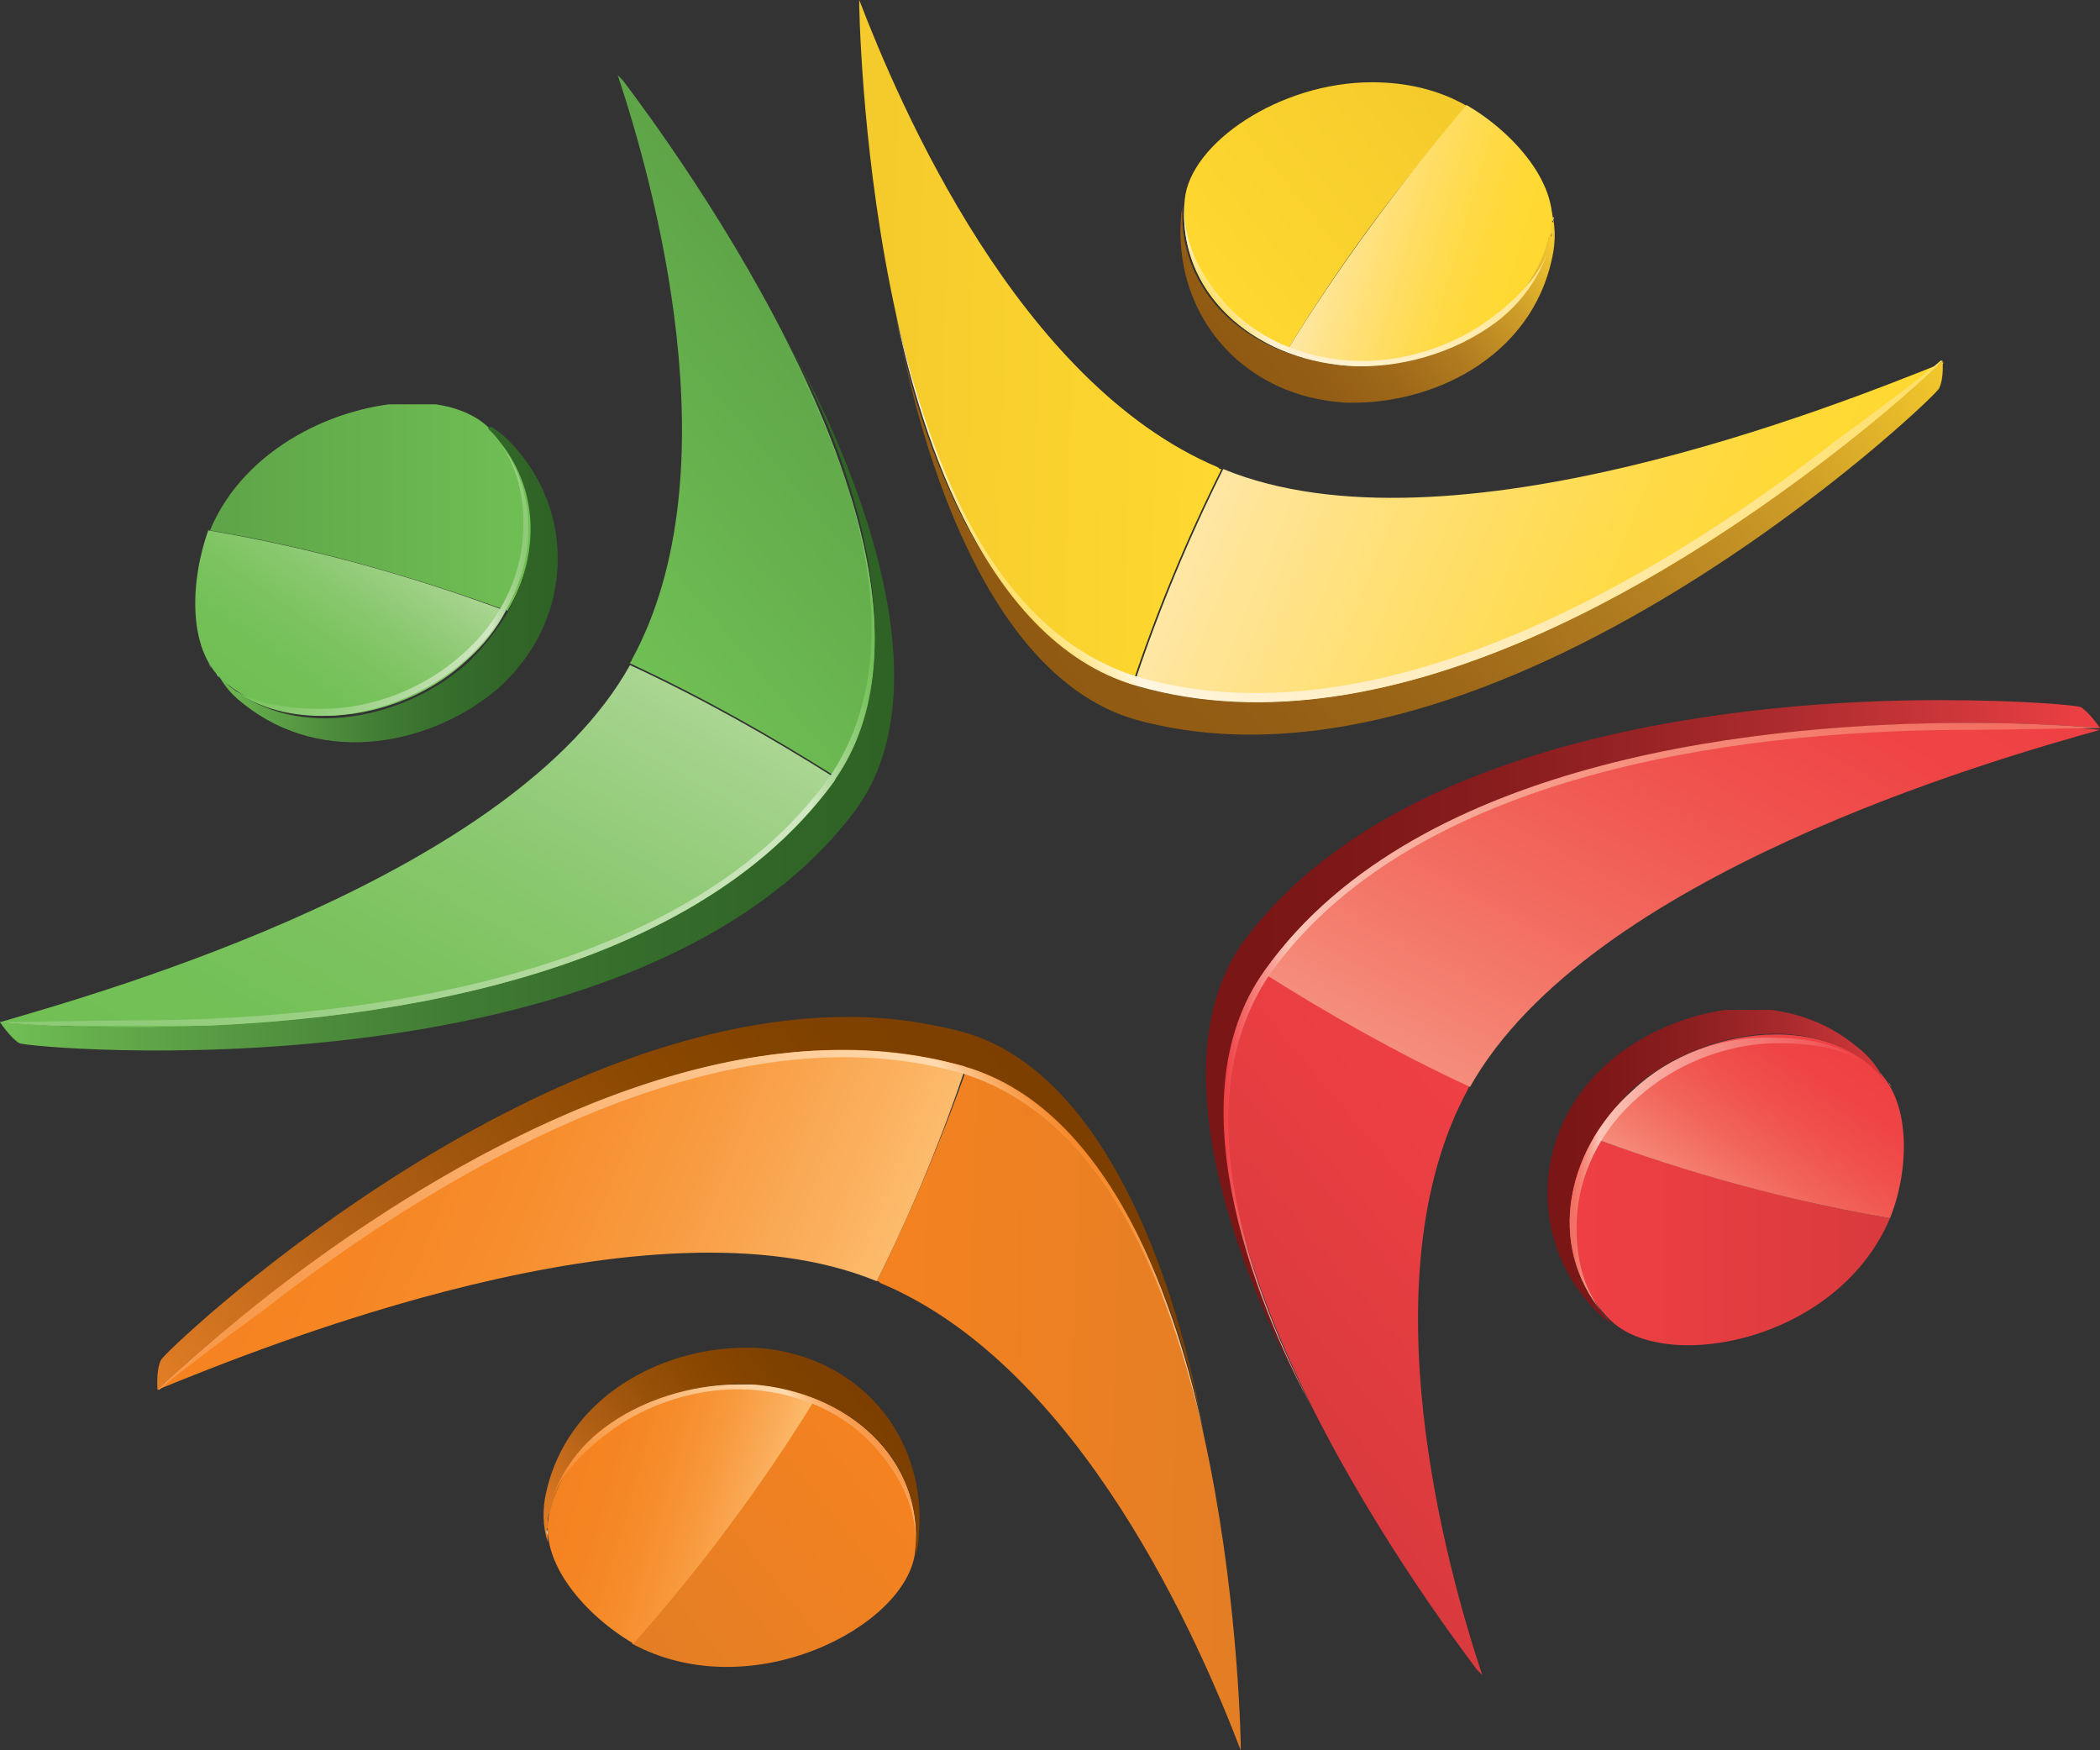 <?xml version="1.0" encoding="utf-8"?>
<!-- Generator: Adobe Illustrator 21.1.0, SVG Export Plug-In . SVG Version: 6.00 Build 0)  -->
<svg version="1.1" id="Layer_1" xmlns="http://www.w3.org/2000/svg" xmlns:xlink="http://www.w3.org/1999/xlink" x="0px" y="0px"
	 width="120px" height="100px" viewBox="0 0 120 100" style="enable-background:new 0 0 120 100;" xml:space="preserve">
<rect x="0" y="0" width="120" height="100" fill="#333333" stroke="none"/>
<style type="text/css">
	.st0{clip-path:url(#SVGID_2_);fill:url(#SVGID_3_);}
	.st1{clip-path:url(#SVGID_5_);fill:url(#SVGID_6_);}
	.st2{clip-path:url(#SVGID_8_);fill:url(#SVGID_9_);}
	.st3{clip-path:url(#SVGID_11_);fill:url(#SVGID_12_);}
	.st4{clip-path:url(#SVGID_14_);fill:url(#SVGID_15_);}
	.st5{clip-path:url(#SVGID_17_);fill:url(#SVGID_18_);}
	.st6{clip-path:url(#SVGID_20_);fill:url(#SVGID_21_);}
	.st7{clip-path:url(#SVGID_23_);fill:url(#SVGID_24_);}
	.st8{clip-path:url(#SVGID_26_);fill:url(#SVGID_27_);}
	.st9{clip-path:url(#SVGID_29_);fill:url(#SVGID_30_);}
	.st10{clip-path:url(#SVGID_32_);fill:url(#SVGID_33_);}
	.st11{clip-path:url(#SVGID_35_);fill:url(#SVGID_36_);}
	.st12{clip-path:url(#SVGID_38_);fill:url(#SVGID_39_);}
	.st13{clip-path:url(#SVGID_41_);fill:url(#SVGID_42_);}
	.st14{clip-path:url(#SVGID_44_);fill:url(#SVGID_45_);}
	.st15{clip-path:url(#SVGID_47_);fill:url(#SVGID_48_);}
	.st16{clip-path:url(#SVGID_50_);fill:url(#SVGID_51_);}
	.st17{clip-path:url(#SVGID_53_);fill:url(#SVGID_54_);}
	.st18{clip-path:url(#SVGID_56_);fill:url(#SVGID_57_);}
	.st19{clip-path:url(#SVGID_59_);fill:url(#SVGID_60_);}
	.st20{clip-path:url(#SVGID_62_);fill:url(#SVGID_63_);}
	.st21{clip-path:url(#SVGID_65_);fill:url(#SVGID_66_);}
	.st22{clip-path:url(#SVGID_68_);fill:url(#SVGID_69_);}
	.st23{clip-path:url(#SVGID_71_);fill:url(#SVGID_72_);}
	.st24{clip-path:url(#SVGID_74_);fill:url(#SVGID_75_);}
	.st25{clip-path:url(#SVGID_77_);fill:url(#SVGID_78_);}
	.st26{clip-path:url(#SVGID_80_);fill:url(#SVGID_81_);}
	.st27{clip-path:url(#SVGID_83_);fill:url(#SVGID_84_);}
	.st28{clip-path:url(#SVGID_86_);fill:url(#SVGID_87_);}
	.st29{clip-path:url(#SVGID_89_);fill:url(#SVGID_90_);}
	.st30{clip-path:url(#SVGID_92_);fill:url(#SVGID_93_);}
	.st31{clip-path:url(#SVGID_95_);fill:url(#SVGID_96_);}
	.st32{clip-path:url(#SVGID_98_);fill:url(#SVGID_99_);}
	.st33{clip-path:url(#SVGID_101_);fill:url(#SVGID_102_);}
	.st34{clip-path:url(#SVGID_104_);fill:url(#SVGID_105_);}
	.st35{clip-path:url(#SVGID_107_);fill:url(#SVGID_108_);}
	.st36{clip-path:url(#SVGID_110_);fill:url(#SVGID_111_);}
	.st37{clip-path:url(#SVGID_113_);fill:url(#SVGID_114_);}
	.st38{clip-path:url(#SVGID_116_);fill:url(#SVGID_117_);}
	.st39{clip-path:url(#SVGID_119_);fill:url(#SVGID_120_);}
	.st40{clip-path:url(#SVGID_122_);fill:url(#SVGID_123_);}
	.st41{clip-path:url(#SVGID_125_);fill:url(#SVGID_126_);}
	.st42{clip-path:url(#SVGID_128_);fill:url(#SVGID_129_);}
	.st43{clip-path:url(#SVGID_131_);fill:url(#SVGID_132_);}
	.st44{clip-path:url(#SVGID_134_);fill:url(#SVGID_135_);}
	.st45{clip-path:url(#SVGID_137_);fill:url(#SVGID_138_);}
	.st46{clip-path:url(#SVGID_140_);fill:url(#SVGID_141_);}
	.st47{clip-path:url(#SVGID_143_);fill:url(#SVGID_144_);}
	.st48{clip-path:url(#SVGID_146_);fill:url(#SVGID_147_);}
	.st49{clip-path:url(#SVGID_149_);fill:url(#SVGID_150_);}
	.st50{clip-path:url(#SVGID_152_);fill:url(#SVGID_153_);}
	.st51{clip-path:url(#SVGID_155_);fill:url(#SVGID_156_);}
	.st52{clip-path:url(#SVGID_158_);fill:url(#SVGID_159_);}
	.st53{clip-path:url(#SVGID_161_);fill:url(#SVGID_162_);}
	.st54{clip-path:url(#SVGID_164_);fill:url(#SVGID_165_);}
	.st55{clip-path:url(#SVGID_167_);fill:url(#SVGID_168_);}
	.st56{clip-path:url(#SVGID_170_);fill:url(#SVGID_171_);}
	.st57{clip-path:url(#SVGID_173_);fill:url(#SVGID_174_);}
	.st58{clip-path:url(#SVGID_176_);fill:url(#SVGID_177_);}
	.st59{clip-path:url(#SVGID_179_);fill:url(#SVGID_180_);}
	.st60{clip-path:url(#SVGID_182_);fill:url(#SVGID_183_);}
	.st61{clip-path:url(#SVGID_185_);fill:url(#SVGID_186_);}
	.st62{clip-path:url(#SVGID_188_);fill:url(#SVGID_189_);}
</style>
<g>
	<defs>
		<path id="SVGID_1_" d="M36.1,37.7c0,0.1-0.1,0.1-0.1,0.2c4.1,1.9,8,4.1,11.8,6.5C56.2,32.1,38,7.8,35.6,4.6l-0.3-0.3
			C37.3,10.3,42,26.9,36.1,37.7"/>
	</defs>
	<clipPath id="SVGID_2_">
		<use xlink:href="#SVGID_1_"  style="overflow:visible;"/>
	</clipPath>
	
		<linearGradient id="SVGID_3_" gradientUnits="userSpaceOnUse" x1="0" y1="99.872" x2="1" y2="99.872" gradientTransform="matrix(16.156 -13.556 -13.556 -16.156 1387.259 1648.234)">
		<stop  offset="0" style="stop-color:#70BF54"/>
		<stop  offset="1" style="stop-color:#5EA448"/>
	</linearGradient>
	<polygon class="st0" points="15.5,20.8 47.6,-6.1 76,27.8 44,54.7 	"/>
</g>
<g>
	<defs>
		<path id="SVGID_4_" d="M35.6,4.6c-0.2-0.2-0.3-0.3-0.3-0.3L35.6,4.6z"/>
	</defs>
	<clipPath id="SVGID_5_">
		<use xlink:href="#SVGID_4_"  style="overflow:visible;"/>
	</clipPath>
	
		<linearGradient id="SVGID_6_" gradientUnits="userSpaceOnUse" x1="8.927201e-04" y1="99.998" x2="1.001" y2="99.998" gradientTransform="matrix(0.274 0 0 -0.274 35.303 31.748)">
		<stop  offset="0" style="stop-color:#FFFFFF"/>
		<stop  offset="1" style="stop-color:#000000"/>
	</linearGradient>
	<rect x="35.3" y="4.2" class="st1" width="0.3" height="0.3"/>
</g>
<g>
	<defs>
		<path id="SVGID_7_" d="M12,30.3c5.9,1,11.5,2.6,17,4.6c2-3.4,1.9-7.4-1-10.4c-1-1-2.6-1.5-4.5-1.5C19.4,23.1,14,25.5,12,30.3"/>
	</defs>
	<clipPath id="SVGID_8_">
		<use xlink:href="#SVGID_7_"  style="overflow:visible;"/>
	</clipPath>
	
		<linearGradient id="SVGID_9_" gradientUnits="userSpaceOnUse" x1="0" y1="100" x2="1" y2="100" gradientTransform="matrix(-18.343 0 0 18.343 30.314 -1805.23)">
		<stop  offset="0" style="stop-color:#70BF54"/>
		<stop  offset="1" style="stop-color:#5EA448"/>
	</linearGradient>
	<rect x="12" y="23.1" class="st2" width="18.9" height="11.9"/>
</g>
<g>
	<defs>
		<path id="SVGID_10_" d="M12.4,38.5C12.4,38.5,12.4,38.5,12.4,38.5C12.4,38.5,12.4,38.5,12.4,38.5"/>
	</defs>
	<clipPath id="SVGID_11_">
		<use xlink:href="#SVGID_10_"  style="overflow:visible;"/>
	</clipPath>
	
		<linearGradient id="SVGID_12_" gradientUnits="userSpaceOnUse" x1="0" y1="99.996" x2="1" y2="99.996" gradientTransform="matrix(2.107510e-02 0 0 -2.107510e-02 12.373 40.628)">
		<stop  offset="0" style="stop-color:#FFFFFF"/>
		<stop  offset="1" style="stop-color:#000000"/>
	</linearGradient>
	<rect x="12.4" y="38.5" class="st3" width="0" height="0"/>
</g>
<g>
	<defs>
		<polyline id="SVGID_13_" points="12.1,38.2 12.1,38.2 12.1,38.2 		"/>
	</defs>
	<clipPath id="SVGID_14_">
		<use xlink:href="#SVGID_13_"  style="overflow:visible;"/>
	</clipPath>
	
		<linearGradient id="SVGID_15_" gradientUnits="userSpaceOnUse" x1="12.137" y1="38.211" x2="12.138" y2="38.211" gradientTransform="matrix(1.298100e-03 0 0 -1.298100e-03 12.137 38.341)">
		<stop  offset="0" style="stop-color:#FFFFFF"/>
		<stop  offset="1" style="stop-color:#000000"/>
	</linearGradient>
	<rect x="12.1" y="38.2" class="st4" width="0" height="0"/>
</g>
<g>
	<defs>
		<path id="SVGID_16_" d="M12.7,38.8C12.7,38.8,12.6,38.8,12.7,38.8C12.6,38.8,12.7,38.8,12.7,38.8"/>
	</defs>
	<clipPath id="SVGID_17_">
		<use xlink:href="#SVGID_16_"  style="overflow:visible;"/>
	</clipPath>
	
		<linearGradient id="SVGID_18_" gradientUnits="userSpaceOnUse" x1="0" y1="99.992" x2="1" y2="99.992" gradientTransform="matrix(4.436450e-02 0 0 -4.436450e-02 12.63 43.243)">
		<stop  offset="0" style="stop-color:#FFFFFF"/>
		<stop  offset="1" style="stop-color:#000000"/>
	</linearGradient>
	<rect x="12.6" y="38.8" class="st5" width="0" height="0"/>
</g>
<g>
	<defs>
		<path id="SVGID_19_" d="M0,58.4c0,0,35.2,3.6,47.7-13.7c0.1-0.1,0.1-0.1,0.1-0.2c-3.8-2.4-7.7-4.6-11.8-6.5
			C29.3,50,6.2,56.6,0,58.4"/>
	</defs>
	<clipPath id="SVGID_20_">
		<use xlink:href="#SVGID_19_"  style="overflow:visible;"/>
	</clipPath>
	
		<linearGradient id="SVGID_21_" gradientUnits="userSpaceOnUse" x1="0" y1="100.02" x2="1" y2="100.02" gradientTransform="matrix(17.264 -31.145 -31.145 -17.264 3129.843 1793.257)">
		<stop  offset="0" style="stop-color:#70BF54"/>
		<stop  offset="0.195" style="stop-color:#73C057"/>
		<stop  offset="0.416" style="stop-color:#7DC360"/>
		<stop  offset="0.65" style="stop-color:#8CC971"/>
		<stop  offset="0.892" style="stop-color:#A0D188"/>
		<stop  offset="1" style="stop-color:#ABD693"/>
	</linearGradient>
	<polygon class="st6" points="-10.2,56.3 11.2,17.6 58,43.6 36.6,82.2 	"/>
</g>
<g>
	<defs>
		<path id="SVGID_22_" d="M47.8,44.4c0,0.1-0.1,0.1-0.1,0.2C35.2,61.9,0,58.4,0,58.4s0.6,0.9,1.1,1.2S36.2,63,48.8,46.4
			c6.8-9-3.7-26.7-3.7-26.7S54,34.9,47.8,44.4"/>
	</defs>
	<clipPath id="SVGID_23_">
		<use xlink:href="#SVGID_22_"  style="overflow:visible;"/>
	</clipPath>
	
		<linearGradient id="SVGID_24_" gradientUnits="userSpaceOnUse" x1="0" y1="99.97" x2="1" y2="99.97" gradientTransform="matrix(51.097 0 0 -51.097 0 5149.505)">
		<stop  offset="0" style="stop-color:#70BF54"/>
		<stop  offset="0.153" style="stop-color:#60A649"/>
		<stop  offset="0.337" style="stop-color:#4F8E3D"/>
		<stop  offset="0.517" style="stop-color:#407B34"/>
		<stop  offset="0.691" style="stop-color:#366E2C"/>
		<stop  offset="0.855" style="stop-color:#316628"/>
		<stop  offset="1" style="stop-color:#2F6326"/>
	</linearGradient>
	<rect y="19.7" class="st7" width="55.6" height="43.3"/>
</g>
<g>
	<defs>
		<path id="SVGID_25_" d="M13,39.1c4,3.1,10.2,1.9,13.7-1.4c0.9-0.8,1.7-1.8,2.2-2.8c-5.4-2-11.1-3.6-17-4.6
			C10.9,33.1,10.6,37.3,13,39.1"/>
	</defs>
	<clipPath id="SVGID_26_">
		<use xlink:href="#SVGID_25_"  style="overflow:visible;"/>
	</clipPath>
	
		<linearGradient id="SVGID_27_" gradientUnits="userSpaceOnUse" x1="0" y1="99.879" x2="1" y2="99.879" gradientTransform="matrix(7.202 -10.286 -10.286 -7.202 1043.58 760.745)">
		<stop  offset="0" style="stop-color:#70BF54"/>
		<stop  offset="0.211" style="stop-color:#73C057"/>
		<stop  offset="0.423" style="stop-color:#7BC35F"/>
		<stop  offset="0.636" style="stop-color:#89C86E"/>
		<stop  offset="0.849" style="stop-color:#9BCF82"/>
		<stop  offset="1" style="stop-color:#ABD693"/>
	</linearGradient>
	<polygon class="st8" points="5,38.3 16.7,21.7 34.5,34.3 22.9,50.8 	"/>
</g>
<g>
	<defs>
		<path id="SVGID_28_" d="M28,24.6c2.9,3,2.9,7,1,10.4c-0.6,1-1.3,1.9-2.2,2.8c-3.6,3.3-9.8,4.6-13.7,1.4c-0.1-0.1-0.2-0.2-0.3-0.3
			c0,0,0,0,0,0c-0.1-0.1-0.2-0.2-0.2-0.3c0,0,0,0,0,0c-0.1-0.1-0.2-0.2-0.2-0.3c0,0,0,0,0,0c-0.1-0.1-0.2-0.2-0.2-0.3
			c0.4,0.9,0.9,1.6,1.7,2.2c4.6,3.7,10.9,2.3,14.6-0.9c1.1-1,2-2.2,2.6-3.6c1.4-3.3,1-7.5-2.1-10.6c-0.3-0.3-0.6-0.5-0.9-0.7
			C27.8,24.4,27.9,24.5,28,24.6"/>
	</defs>
	<clipPath id="SVGID_29_">
		<use xlink:href="#SVGID_28_"  style="overflow:visible;"/>
	</clipPath>
	
		<linearGradient id="SVGID_30_" gradientUnits="userSpaceOnUse" x1="-1.215563e-05" y1="99.962" x2="1" y2="99.962" gradientTransform="matrix(19.614 0 0 -19.614 11.915 1994.712)">
		<stop  offset="0" style="stop-color:#70BF54"/>
		<stop  offset="0.153" style="stop-color:#60A649"/>
		<stop  offset="0.337" style="stop-color:#4F8E3D"/>
		<stop  offset="0.517" style="stop-color:#407B34"/>
		<stop  offset="0.691" style="stop-color:#366E2C"/>
		<stop  offset="0.855" style="stop-color:#316628"/>
		<stop  offset="1" style="stop-color:#2F6326"/>
	</linearGradient>
	<rect x="11.9" y="24.3" class="st9" width="20.3" height="19.5"/>
</g>
<g>
	<defs>
		<path id="SVGID_31_" d="M12.4,38.5c-0.1-0.1-0.2-0.2-0.2-0.3C12.2,38.3,12.3,38.4,12.4,38.5"/>
	</defs>
	<clipPath id="SVGID_32_">
		<use xlink:href="#SVGID_31_"  style="overflow:visible;"/>
	</clipPath>
	
		<linearGradient id="SVGID_33_" gradientUnits="userSpaceOnUse" x1="0" y1="100.001" x2="1" y2="100.001" gradientTransform="matrix(0.234 0 0 -0.234 12.138 61.795)">
		<stop  offset="0" style="stop-color:#FFFFFF"/>
		<stop  offset="1" style="stop-color:#000000"/>
	</linearGradient>
	<rect x="12.1" y="38.2" class="st10" width="0.2" height="0.3"/>
</g>
<g>
	<defs>
		<path id="SVGID_34_" d="M13,39.1c-0.1-0.1-0.2-0.2-0.3-0.3C12.8,38.9,12.9,39,13,39.1"/>
	</defs>
	<clipPath id="SVGID_35_">
		<use xlink:href="#SVGID_34_"  style="overflow:visible;"/>
	</clipPath>
	
		<linearGradient id="SVGID_36_" gradientUnits="userSpaceOnUse" x1="9.806745e-04" y1="100" x2="1.001" y2="100" gradientTransform="matrix(0.301 0 0 -0.301 12.675 69.108)">
		<stop  offset="0" style="stop-color:#FFFFFF"/>
		<stop  offset="1" style="stop-color:#000000"/>
	</linearGradient>
	<rect x="12.7" y="38.8" class="st11" width="0.3" height="0.3"/>
</g>
<g>
	<defs>
		<path id="SVGID_37_" d="M12.6,38.8c-0.1-0.1-0.2-0.2-0.2-0.3C12.5,38.6,12.5,38.7,12.6,38.8"/>
	</defs>
	<clipPath id="SVGID_38_">
		<use xlink:href="#SVGID_37_"  style="overflow:visible;"/>
	</clipPath>
	
		<linearGradient id="SVGID_39_" gradientUnits="userSpaceOnUse" x1="9.312596e-04" y1="99.998" x2="1.001" y2="99.998" gradientTransform="matrix(0.237 0 0 -0.237 12.394 62.315)">
		<stop  offset="0" style="stop-color:#FFFFFF"/>
		<stop  offset="1" style="stop-color:#000000"/>
	</linearGradient>
	<rect x="12.4" y="38.5" class="st12" width="0.2" height="0.2"/>
</g>
<g>
	<defs>
		<path id="SVGID_40_" d="M11.9,37.9c0.1,0.1,0.1,0.2,0.2,0.3C12.1,38.1,12,38,11.9,37.9L11.9,37.9z"/>
	</defs>
	<clipPath id="SVGID_41_">
		<use xlink:href="#SVGID_40_"  style="overflow:visible;"/>
	</clipPath>
	
		<linearGradient id="SVGID_42_" gradientUnits="userSpaceOnUse" x1="0" y1="100.001" x2="1" y2="100.001" gradientTransform="matrix(0.222 0 0 -0.222 11.915 60.283)">
		<stop  offset="0" style="stop-color:#FFFFFF"/>
		<stop  offset="1" style="stop-color:#000000"/>
	</linearGradient>
	<rect x="11.9" y="37.9" class="st13" width="0.2" height="0.3"/>
</g>
<g>
	<defs>
		<path id="SVGID_43_" d="M29.9,30.4c-0.1,2.5-1.3,5.1-3.5,7c-2.1,1.9-5.1,3.1-8,3.1c-2,0-4.1-0.3-5.5-1.4c1.6,1.3,3.5,1.8,5.5,1.8
			c3,0,6.1-1.3,8.2-3.2c4-3.6,5-9.3,1.3-13.2C29.5,26.1,30,28.3,29.9,30.4"/>
	</defs>
	<clipPath id="SVGID_44_">
		<use xlink:href="#SVGID_43_"  style="overflow:visible;"/>
	</clipPath>
	
		<linearGradient id="SVGID_45_" gradientUnits="userSpaceOnUse" x1="0" y1="100" x2="1" y2="100" gradientTransform="matrix(-17.339 0 0 17.339 30.315 -1701.128)">
		<stop  offset="0" style="stop-color:#8DC975"/>
		<stop  offset="2.077440e-02" style="stop-color:#90CB79"/>
		<stop  offset="4.736643e-02" style="stop-color:#9ACF84"/>
		<stop  offset="7.712088e-02" style="stop-color:#ABD696"/>
		<stop  offset="0.109" style="stop-color:#C1E0B0"/>
		<stop  offset="0.129" style="stop-color:#D2E8C4"/>
		<stop  offset="1" style="stop-color:#70BF54"/>
	</linearGradient>
	<rect x="13" y="24.6" class="st14" width="18.8" height="16.4"/>
</g>
<g>
	<defs>
		<path id="SVGID_46_" d="M47.4,44.4C38.7,56.5,18.7,58.3,7.5,58.3c-2.2,0-6.1,0.1-7.5,0.1c0,0-0.1,0-0.1,0c0,0,3,0.3,7.5,0.3
			c11.1,0,31.3-1.8,40.2-14c5.6-7.7-0.1-20.2-2.6-24.9C49,27.3,52.2,37.3,47.4,44.4 M36.4,6.2C36.3,6.2,36.3,6.2,36.4,6.2L36.4,6.2z
			"/>
	</defs>
	<clipPath id="SVGID_47_">
		<use xlink:href="#SVGID_46_"  style="overflow:visible;"/>
	</clipPath>
	
		<linearGradient id="SVGID_48_" gradientUnits="userSpaceOnUse" x1="0" y1="100" x2="1" y2="100" gradientTransform="matrix(50.067 0 0 -50.067 0 5039.13)">
		<stop  offset="0" style="stop-color:#8DC975"/>
		<stop  offset="0.149" style="stop-color:#90CB79"/>
		<stop  offset="0.341" style="stop-color:#9ACF84"/>
		<stop  offset="0.554" style="stop-color:#ABD696"/>
		<stop  offset="0.783" style="stop-color:#C1E0B0"/>
		<stop  offset="0.926" style="stop-color:#D2E8C4"/>
		<stop  offset="1" style="stop-color:#70BF54"/>
	</linearGradient>
	<rect y="6.2" class="st15" width="53.3" height="52.4"/>
</g>
<g>
	<defs>
		<path id="SVGID_49_" d="M84.4,95.4l0.3,0.3c-2-6-6.7-22.7-0.8-33.5c0-0.1,0.1-0.1,0.1-0.2c-4.1-1.9-8-4.1-11.8-6.5
			C63.8,67.9,82,92.2,84.4,95.4"/>
	</defs>
	<clipPath id="SVGID_50_">
		<use xlink:href="#SVGID_49_"  style="overflow:visible;"/>
	</clipPath>
	
		<linearGradient id="SVGID_51_" gradientUnits="userSpaceOnUse" x1="0" y1="99.872" x2="1" y2="99.872" gradientTransform="matrix(-16.156 13.556 13.556 16.156 -1267.242 -1548.214)">
		<stop  offset="0" style="stop-color:#EF4044"/>
		<stop  offset="1" style="stop-color:#D93A3D"/>
	</linearGradient>
	<polygon class="st16" points="104.5,79.2 72.4,106.1 44,72.2 76,45.3 	"/>
</g>
<g>
	<defs>
		<path id="SVGID_52_" d="M84.7,95.8l-0.3-0.3C84.6,95.7,84.7,95.8,84.7,95.8"/>
	</defs>
	<clipPath id="SVGID_53_">
		<use xlink:href="#SVGID_52_"  style="overflow:visible;"/>
	</clipPath>
	
		<linearGradient id="SVGID_54_" gradientUnits="userSpaceOnUse" x1="0" y1="100.001" x2="1" y2="100.001" gradientTransform="matrix(-0.274 0 0 0.274 84.697 68.233)">
		<stop  offset="0" style="stop-color:#FFFFFF"/>
		<stop  offset="1" style="stop-color:#000000"/>
	</linearGradient>
	<rect x="84.4" y="95.4" class="st17" width="0.3" height="0.3"/>
</g>
<g>
	<defs>
		<path id="SVGID_55_" d="M92,75.4c3.1,3.1,13,1.3,16-5.8c-5.9-1-11.5-2.6-17-4.6C89.1,68.4,89.1,72.5,92,75.4"/>
	</defs>
	<clipPath id="SVGID_56_">
		<use xlink:href="#SVGID_55_"  style="overflow:visible;"/>
	</clipPath>
	
		<linearGradient id="SVGID_57_" gradientUnits="userSpaceOnUse" x1="0" y1="99.955" x2="1" y2="99.955" gradientTransform="matrix(18.342 0 0 -18.342 89.686 1905.211)">
		<stop  offset="0" style="stop-color:#EF4044"/>
		<stop  offset="1" style="stop-color:#D93A3D"/>
	</linearGradient>
	<rect x="89.1" y="65" class="st18" width="18.9" height="13.5"/>
</g>
<g>
	<defs>
		<path id="SVGID_58_" d="M107.6,61.5C107.6,61.5,107.6,61.5,107.6,61.5C107.6,61.5,107.6,61.5,107.6,61.5"/>
	</defs>
	<clipPath id="SVGID_59_">
		<use xlink:href="#SVGID_58_"  style="overflow:visible;"/>
	</clipPath>
	
		<linearGradient id="SVGID_60_" gradientUnits="userSpaceOnUse" x1="0" y1="99.996" x2="1" y2="99.996" gradientTransform="matrix(-2.126600e-02 0 0 2.126600e-02 107.627 59.353)">
		<stop  offset="0" style="stop-color:#FFFFFF"/>
		<stop  offset="1" style="stop-color:#000000"/>
	</linearGradient>
	<rect x="107.6" y="61.5" class="st19" width="0" height="0"/>
</g>
<g>
	<defs>
		<polyline id="SVGID_61_" points="107.9,61.8 107.9,61.8 107.9,61.8 		"/>
	</defs>
	<clipPath id="SVGID_62_">
		<use xlink:href="#SVGID_61_"  style="overflow:visible;"/>
	</clipPath>
	
		<linearGradient id="SVGID_63_" gradientUnits="userSpaceOnUse" x1="107.861" y1="61.789" x2="107.863" y2="61.789" gradientTransform="matrix(-1.489000e-03 0 0 1.489000e-03 107.863 61.64)">
		<stop  offset="0" style="stop-color:#FFFFFF"/>
		<stop  offset="1" style="stop-color:#000000"/>
	</linearGradient>
	<rect x="107.9" y="61.8" class="st20" width="0" height="0"/>
</g>
<g>
	<defs>
		<path id="SVGID_64_" d="M107.4,61.2C107.4,61.2,107.3,61.2,107.4,61.2C107.3,61.2,107.4,61.2,107.4,61.2"/>
	</defs>
	<clipPath id="SVGID_65_">
		<use xlink:href="#SVGID_64_"  style="overflow:visible;"/>
	</clipPath>
	
		<linearGradient id="SVGID_66_" gradientUnits="userSpaceOnUse" x1="0" y1="99.996" x2="1" y2="99.996" gradientTransform="matrix(-4.398270e-02 0 0 4.398270e-02 107.37 56.796)">
		<stop  offset="0" style="stop-color:#FFFFFF"/>
		<stop  offset="1" style="stop-color:#000000"/>
	</linearGradient>
	<rect x="107.3" y="61.2" class="st21" width="0" height="0"/>
</g>
<g>
	<defs>
		<path id="SVGID_67_" d="M72.3,55.4c-0.1,0.1-0.1,0.1-0.1,0.2c3.8,2.4,7.7,4.6,11.8,6.5c6.8-12.1,29.9-18.7,36-20.4
			c0,0-3-0.3-7.5-0.3C101.4,41.3,81.1,43.1,72.3,55.4"/>
	</defs>
	<clipPath id="SVGID_68_">
		<use xlink:href="#SVGID_67_"  style="overflow:visible;"/>
	</clipPath>
	
		<linearGradient id="SVGID_69_" gradientUnits="userSpaceOnUse" x1="0" y1="100.042" x2="1" y2="100.042" gradientTransform="matrix(-17.264 31.145 31.145 17.264 -3009.839 -1693.254)">
		<stop  offset="0" style="stop-color:#EF4044"/>
		<stop  offset="0.195" style="stop-color:#EF4546"/>
		<stop  offset="0.416" style="stop-color:#F0544F"/>
		<stop  offset="0.65" style="stop-color:#F2685D"/>
		<stop  offset="0.892" style="stop-color:#F48171"/>
		<stop  offset="1" style="stop-color:#F58E7D"/>
	</linearGradient>
	<polygon class="st22" points="128.8,46.2 108.8,82.4 63.4,57.2 83.4,21.1 	"/>
</g>
<g>
	<defs>
		<path id="SVGID_70_" d="M71.2,53.6c-6.8,9,3.7,26.7,3.7,26.7S66,65.1,72.2,55.6c0-0.1,0.1-0.1,0.1-0.2
			C84.8,38.1,120,41.6,120,41.6s-0.6-0.9-1.1-1.2c-0.2-0.1-3.4-0.4-8.1-0.4C99.7,40,80,42,71.2,53.6"/>
	</defs>
	<clipPath id="SVGID_71_">
		<use xlink:href="#SVGID_70_"  style="overflow:visible;"/>
	</clipPath>
	
		<linearGradient id="SVGID_72_" gradientUnits="userSpaceOnUse" x1="9.094947e-13" y1="99.981" x2="1" y2="99.981" gradientTransform="matrix(-51.097 0 0 51.097 120 -5049.502)">
		<stop  offset="0" style="stop-color:#EF4044"/>
		<stop  offset="0.153" style="stop-color:#CE373A"/>
		<stop  offset="0.337" style="stop-color:#AF2C2F"/>
		<stop  offset="0.517" style="stop-color:#972325"/>
		<stop  offset="0.691" style="stop-color:#871C1D"/>
		<stop  offset="0.855" style="stop-color:#7D1718"/>
		<stop  offset="1" style="stop-color:#7A1616"/>
	</linearGradient>
	<rect x="64.4" y="38.1" class="st23" width="55.6" height="42.2"/>
</g>
<g>
	<defs>
		<path id="SVGID_73_" d="M93.3,62.3C92.4,63.1,91.6,64,91,65c5.4,2,11.1,3.6,17,4.6c1.1-2.7,1.3-6.9-1-8.7
			c-1.6-1.3-3.6-1.8-5.5-1.8C98.5,59.1,95.4,60.3,93.3,62.3"/>
	</defs>
	<clipPath id="SVGID_74_">
		<use xlink:href="#SVGID_73_"  style="overflow:visible;"/>
	</clipPath>
	
		<linearGradient id="SVGID_75_" gradientUnits="userSpaceOnUse" x1="0" y1="99.91" x2="1" y2="99.91" gradientTransform="matrix(-7.202 10.286 10.286 7.202 -923.569 -660.737)">
		<stop  offset="0" style="stop-color:#EF4044"/>
		<stop  offset="0.211" style="stop-color:#EF4546"/>
		<stop  offset="0.423" style="stop-color:#F0524D"/>
		<stop  offset="0.636" style="stop-color:#F1645A"/>
		<stop  offset="0.849" style="stop-color:#F47B6C"/>
		<stop  offset="1" style="stop-color:#F58E7D"/>
	</linearGradient>
	<polygon class="st24" points="114.3,62.6 103.3,78.3 86.1,66.2 97.1,50.5 	"/>
</g>
<g>
	<defs>
		<path id="SVGID_76_" d="M91.8,60.8c-1.1,1-2,2.2-2.6,3.6c-1.4,3.3-1,7.5,2.1,10.6c0.3,0.3,0.6,0.5,0.9,0.7
			c-0.1-0.1-0.2-0.1-0.2-0.2c-2.9-3-2.9-7-1-10.4c0.6-1,1.3-1.9,2.2-2.8c3.6-3.3,9.8-4.6,13.7-1.4c0.1,0.1,0.2,0.2,0.3,0.3
			c0,0,0,0,0,0c0.1,0.1,0.2,0.2,0.2,0.2c0,0,0,0,0,0c0.1,0.1,0.2,0.2,0.2,0.3c0,0,0,0,0,0c0.1,0.1,0.2,0.2,0.2,0.3
			c-0.4-0.9-0.9-1.6-1.7-2.2c-1.9-1.6-4.2-2.2-6.4-2.2C97,57.7,93.9,58.9,91.8,60.8"/>
	</defs>
	<clipPath id="SVGID_77_">
		<use xlink:href="#SVGID_76_"  style="overflow:visible;"/>
	</clipPath>
	
		<linearGradient id="SVGID_78_" gradientUnits="userSpaceOnUse" x1="-1.944927e-05" y1="100" x2="1" y2="100" gradientTransform="matrix(-19.614 0 0 19.614 108.085 -1894.687)">
		<stop  offset="0" style="stop-color:#D93A3D"/>
		<stop  offset="6.307060e-02" style="stop-color:#CE373A"/>
		<stop  offset="0.266" style="stop-color:#AF2C2F"/>
		<stop  offset="0.466" style="stop-color:#972325"/>
		<stop  offset="0.658" style="stop-color:#871C1D"/>
		<stop  offset="0.84" style="stop-color:#7D1718"/>
		<stop  offset="1" style="stop-color:#7A1616"/>
	</linearGradient>
	<rect x="87.8" y="57.7" class="st25" width="20.3" height="18"/>
</g>
<g>
	<defs>
		<path id="SVGID_79_" d="M107.9,61.8c-0.1-0.1-0.2-0.2-0.2-0.3C107.7,61.6,107.8,61.7,107.9,61.8"/>
	</defs>
	<clipPath id="SVGID_80_">
		<use xlink:href="#SVGID_79_"  style="overflow:visible;"/>
	</clipPath>
	
		<linearGradient id="SVGID_81_" gradientUnits="userSpaceOnUse" x1="0" y1="100.001" x2="0.999" y2="100.001" gradientTransform="matrix(-0.234 0 0 0.234 107.862 38.225)">
		<stop  offset="0" style="stop-color:#FFFFFF"/>
		<stop  offset="1" style="stop-color:#000000"/>
	</linearGradient>
	<rect x="107.6" y="61.5" class="st26" width="0.2" height="0.3"/>
</g>
<g>
	<defs>
		<path id="SVGID_82_" d="M107.3,61.2c-0.1-0.1-0.2-0.2-0.3-0.3C107.1,61,107.2,61.1,107.3,61.2"/>
	</defs>
	<clipPath id="SVGID_83_">
		<use xlink:href="#SVGID_82_"  style="overflow:visible;"/>
	</clipPath>
	
		<linearGradient id="SVGID_84_" gradientUnits="userSpaceOnUse" x1="0" y1="100.001" x2="1" y2="100.001" gradientTransform="matrix(-0.302 0 0 0.302 107.326 30.874)">
		<stop  offset="0" style="stop-color:#FFFFFF"/>
		<stop  offset="1" style="stop-color:#000000"/>
	</linearGradient>
	<rect x="107" y="60.9" class="st27" width="0.3" height="0.3"/>
</g>
<g>
	<defs>
		<path id="SVGID_85_" d="M107.6,61.5c-0.1-0.1-0.2-0.2-0.2-0.2C107.5,61.3,107.5,61.4,107.6,61.5"/>
	</defs>
	<clipPath id="SVGID_86_">
		<use xlink:href="#SVGID_85_"  style="overflow:visible;"/>
	</clipPath>
	
		<linearGradient id="SVGID_87_" gradientUnits="userSpaceOnUse" x1="9.345369e-04" y1="99.999" x2="1.001" y2="99.999" gradientTransform="matrix(-0.237 0 0 0.237 107.606 37.667)">
		<stop  offset="0" style="stop-color:#FFFFFF"/>
		<stop  offset="1" style="stop-color:#000000"/>
	</linearGradient>
	<rect x="107.4" y="61.2" class="st28" width="0.2" height="0.2"/>
</g>
<g>
	<defs>
		<path id="SVGID_88_" d="M108.1,62.1L108.1,62.1C108.1,62.1,108.1,62.1,108.1,62.1C108.1,62.1,108.1,62.1,108.1,62.1 M108.1,62.1
			c-0.1-0.1-0.1-0.2-0.2-0.3C107.9,61.9,108,62,108.1,62.1"/>
	</defs>
	<clipPath id="SVGID_89_">
		<use xlink:href="#SVGID_88_"  style="overflow:visible;"/>
	</clipPath>
	
		<linearGradient id="SVGID_90_" gradientUnits="userSpaceOnUse" x1="0" y1="99.998" x2="1" y2="99.998" gradientTransform="matrix(-0.222 0 0 0.222 108.085 39.737)">
		<stop  offset="0" style="stop-color:#FFFFFF"/>
		<stop  offset="1" style="stop-color:#000000"/>
	</linearGradient>
	<rect x="107.9" y="61.8" class="st29" width="0.2" height="0.3"/>
</g>
<g>
	<defs>
		<path id="SVGID_91_" d="M93.3,62.3c-4,3.6-5,9.3-1.3,13.2c-1.5-1.5-2-3.7-1.9-5.8c0.1-2.5,1.3-5.1,3.5-7c2.1-1.9,5.1-3.1,8-3.1
			c2,0,4.1,0.3,5.5,1.5c-1.6-1.3-3.5-1.8-5.5-1.8C98.5,59.1,95.4,60.3,93.3,62.3"/>
	</defs>
	<clipPath id="SVGID_92_">
		<use xlink:href="#SVGID_91_"  style="overflow:visible;"/>
	</clipPath>
	
		<linearGradient id="SVGID_93_" gradientUnits="userSpaceOnUse" x1="0" y1="100" x2="1" y2="100" gradientTransform="matrix(17.339 0 0 -17.339 89.685 1801.121)">
		<stop  offset="0" style="stop-color:#F26D5F"/>
		<stop  offset="1.558852e-02" style="stop-color:#F37163"/>
		<stop  offset="3.554313e-02" style="stop-color:#F47D6D"/>
		<stop  offset="5.787446e-02" style="stop-color:#F6917F"/>
		<stop  offset="8.176161e-02" style="stop-color:#F8AC9C"/>
		<stop  offset="9.815951e-02" style="stop-color:#FBC4B6"/>
		<stop  offset="1" style="stop-color:#EF4044"/>
	</linearGradient>
	<rect x="88.3" y="59.1" class="st30" width="18.8" height="16.4"/>
</g>
<g>
	<defs>
		<path id="SVGID_94_" d="M83.7,93.8C83.7,93.8,83.7,93.8,83.7,93.8L83.7,93.8z M72.3,55.4c-5.6,7.7,0.1,20.2,2.6,24.9
			c-3.9-7.6-7.1-17.7-2.3-24.7c8.7-12.1,28.7-13.9,39.8-13.9c2.2,0,6.1-0.1,7.5-0.1c0,0,0,0,0.1,0c0,0-3-0.3-7.5-0.3
			C101.4,41.3,81.1,43.1,72.3,55.4"/>
	</defs>
	<clipPath id="SVGID_95_">
		<use xlink:href="#SVGID_94_"  style="overflow:visible;"/>
	</clipPath>
	
		<linearGradient id="SVGID_96_" gradientUnits="userSpaceOnUse" x1="0" y1="100" x2="1" y2="100" gradientTransform="matrix(-50.067 0 0 50.067 120 -4939.132)">
		<stop  offset="0" style="stop-color:#F26D5F"/>
		<stop  offset="0.147" style="stop-color:#F37163"/>
		<stop  offset="0.335" style="stop-color:#F47D6D"/>
		<stop  offset="0.546" style="stop-color:#F6917F"/>
		<stop  offset="0.772" style="stop-color:#F8AC9C"/>
		<stop  offset="0.926" style="stop-color:#FBC4B6"/>
		<stop  offset="1" style="stop-color:#EF4044"/>
	</linearGradient>
	<rect x="66.7" y="41.3" class="st31" width="53.3" height="52.4"/>
</g>
<g>
	<defs>
		<path id="SVGID_97_" d="M49.1,0.4c0.1,4,1.3,34.2,15.6,38.7c1.4-4.2,3.1-8.3,5.1-12.3c-0.1,0-0.1,0-0.2-0.1
			C58.2,21.9,51.4,6,49.1,0L49.1,0.4z"/>
	</defs>
	<clipPath id="SVGID_98_">
		<use xlink:href="#SVGID_97_"  style="overflow:visible;"/>
	</clipPath>
	
		<linearGradient id="SVGID_99_" gradientUnits="userSpaceOnUse" x1="0" y1="100.003" x2="1" y2="100.003" gradientTransform="matrix(-21.402 -0.533 0.533 -21.402 16.726 2160.128)">
		<stop  offset="0" style="stop-color:#FFD830"/>
		<stop  offset="1" style="stop-color:#F4CA2C"/>
	</linearGradient>
	<polygon class="st32" points="70.8,0 49.1,-0.5 48.1,39.1 69.9,39.6 	"/>
</g>
<g>
	<defs>
		<path id="SVGID_100_" d="M67.7,11.4c-0.4,4.1,2.2,7.3,5.8,8.7c3-4.9,6.4-9.6,10.4-14c-1.7-1-3.6-1.4-5.5-1.4
			C73.1,4.7,68,8.2,67.7,11.4"/>
	</defs>
	<clipPath id="SVGID_101_">
		<use xlink:href="#SVGID_100_"  style="overflow:visible;"/>
	</clipPath>
	
		<linearGradient id="SVGID_102_" gradientUnits="userSpaceOnUse" x1="0" y1="100.067" x2="1" y2="100.067" gradientTransform="matrix(14.258 -11.371 11.371 14.258 -1068.331 -1409.423)">
		<stop  offset="0" style="stop-color:#FFD830"/>
		<stop  offset="1" style="stop-color:#F4CA2C"/>
	</linearGradient>
	<polygon class="st33" points="73.8,28.2 91.4,14.1 77.5,-3.3 59.8,10.7 	"/>
</g>
<g>
	<defs>
		<path id="SVGID_103_" d="M88.7,12.8C88.7,12.7,88.7,12.7,88.7,12.8C88.7,12.7,88.7,12.7,88.7,12.8"/>
	</defs>
	<clipPath id="SVGID_104_">
		<use xlink:href="#SVGID_103_"  style="overflow:visible;"/>
	</clipPath>
	
		<linearGradient id="SVGID_105_" gradientUnits="userSpaceOnUse" x1="0" y1="100.008" x2="1" y2="100.008" gradientTransform="matrix(-1.658040e-02 1.322320e-02 -1.322320e-02 -1.658040e-02 90.079 14.39)">
		<stop  offset="0" style="stop-color:#FFFFFF"/>
		<stop  offset="1" style="stop-color:#000000"/>
	</linearGradient>
	<polygon class="st34" points="88.7,12.7 88.7,12.7 88.7,12.8 88.8,12.7 	"/>
</g>
<g>
	<defs>
		<path id="SVGID_106_" d="M88.7,12.3L88.7,12.3 M88.7,12.3C88.7,12.3,88.7,12.3,88.7,12.3C88.7,12.3,88.7,12.3,88.7,12.3"/>
	</defs>
	<clipPath id="SVGID_107_">
		<use xlink:href="#SVGID_106_"  style="overflow:visible;"/>
	</clipPath>
	
		<linearGradient id="SVGID_108_" gradientUnits="userSpaceOnUse" x1="88.743" y1="12.345" x2="88.746" y2="12.345" gradientTransform="matrix(-1.081600e-03 8.626000e-04 -8.626000e-04 -1.081600e-03 88.832 12.454)">
		<stop  offset="0" style="stop-color:#FFFFFF"/>
		<stop  offset="1" style="stop-color:#000000"/>
	</linearGradient>
	<circle class="st35" cx="88.7" cy="12.3" r="0"/>
</g>
<g>
	<defs>
		<path id="SVGID_109_" d="M88.7,13.2C88.7,13.1,88.7,13.1,88.7,13.2C88.7,13.1,88.7,13.1,88.7,13.2"/>
	</defs>
	<clipPath id="SVGID_110_">
		<use xlink:href="#SVGID_109_"  style="overflow:visible;"/>
	</clipPath>
	
		<linearGradient id="SVGID_111_" gradientUnits="userSpaceOnUse" x1="0" y1="99.991" x2="1" y2="99.991" gradientTransform="matrix(-3.369620e-02 2.687340e-02 -2.687340e-02 -3.369620e-02 91.423 16.483)">
		<stop  offset="0" style="stop-color:#FFFFFF"/>
		<stop  offset="1" style="stop-color:#000000"/>
	</linearGradient>
	<polygon class="st36" points="88.7,13.1 88.7,13.1 88.7,13.2 88.8,13.1 	"/>
</g>
<g>
	<defs>
		<path id="SVGID_112_" d="M69.9,26.8c-2,4-3.7,8.1-5.1,12.3c0.1,0,0.2,0.1,0.3,0.1c20.7,5.9,46-18.5,46-18.5
			C105.1,23.1,82.8,32.1,69.9,26.8"/>
	</defs>
	<clipPath id="SVGID_113_">
		<use xlink:href="#SVGID_112_"  style="overflow:visible;"/>
	</clipPath>
	
		<linearGradient id="SVGID_114_" gradientUnits="userSpaceOnUse" x1="0" y1="99.923" x2="1" y2="99.923" gradientTransform="matrix(-33.198 -13.701 13.701 -33.198 -1265.767 3356.436)">
		<stop  offset="0" style="stop-color:#FFD830"/>
		<stop  offset="0.162" style="stop-color:#FFD936"/>
		<stop  offset="0.346" style="stop-color:#FFDA47"/>
		<stop  offset="0.54" style="stop-color:#FFDD60"/>
		<stop  offset="0.742" style="stop-color:#FFE17D"/>
		<stop  offset="0.947" style="stop-color:#FFE59C"/>
		<stop  offset="1" style="stop-color:#FFE7A5"/>
	</linearGradient>
	<polygon class="st37" points="119.6,24.2 71.5,4.3 56.1,41.5 104.3,61.4 	"/>
</g>
<g>
	<defs>
		<path id="SVGID_115_" d="M65.2,41.2c20.4,5.3,45.3-18.4,45.6-19c0.3-0.6,0.2-1.6,0.2-1.6S85.7,45.1,65,39.2
			c-0.1,0-0.2-0.1-0.3-0.1c-10.7-3.6-13.5-20.9-13.5-21C51.3,18.2,54.2,38.4,65.2,41.2 M51.2,18.1L51.2,18.1L51.2,18.1"/>
	</defs>
	<clipPath id="SVGID_116_">
		<use xlink:href="#SVGID_115_"  style="overflow:visible;"/>
	</clipPath>
	
		<linearGradient id="SVGID_117_" gradientUnits="userSpaceOnUse" x1="0" y1="99.816" x2="1" y2="99.816" gradientTransform="matrix(-39.83 31.765 -31.765 -39.83 3275.737 3988.889)">
		<stop  offset="0" style="stop-color:#F4CA2C"/>
		<stop  offset="6.798625e-03" style="stop-color:#F3C82C"/>
		<stop  offset="0.222" style="stop-color:#CE9D27"/>
		<stop  offset="0.434" style="stop-color:#B27E20"/>
		<stop  offset="0.638" style="stop-color:#9F6919"/>
		<stop  offset="0.83" style="stop-color:#945E15"/>
		<stop  offset="1" style="stop-color:#905A13"/>
	</linearGradient>
	<polygon class="st38" points="87.8,-11.1 37.4,29.2 74.5,75.7 125,35.5 	"/>
</g>
<g>
	<defs>
		<path id="SVGID_118_" d="M73.5,20.1c1.1,0.4,2.3,0.7,3.5,0.8c4.8,0.4,10.5-2.5,11.6-7.4c0.7-2.9-2.2-6-4.8-7.5
			C80,10.5,76.5,15.2,73.5,20.1"/>
	</defs>
	<clipPath id="SVGID_119_">
		<use xlink:href="#SVGID_118_"  style="overflow:visible;"/>
	</clipPath>
	
		<linearGradient id="SVGID_120_" gradientUnits="userSpaceOnUse" x1="0" y1="100.019" x2="1" y2="100.019" gradientTransform="matrix(-12.123 -3.574 3.574 -12.123 -269.442 1228.173)">
		<stop  offset="0" style="stop-color:#FFD830"/>
		<stop  offset="0.178" style="stop-color:#FFD935"/>
		<stop  offset="0.357" style="stop-color:#FFDA44"/>
		<stop  offset="0.537" style="stop-color:#FFDC5B"/>
		<stop  offset="0.718" style="stop-color:#FFE076"/>
		<stop  offset="0.898" style="stop-color:#FFE492"/>
		<stop  offset="1" style="stop-color:#FFE7A5"/>
	</linearGradient>
	<polygon class="st39" points="93.4,7.3 74.8,1.8 69.4,20.1 88.1,25.6 	"/>
</g>
<g>
	<defs>
		<path id="SVGID_121_" d="M67.5,12.2c-0.4,4.4,1.8,7.9,5,9.6c1.3,0.7,2.8,1.1,4.3,1.2c4.9,0.2,10.7-2.5,11.9-8.3
			c0.2-0.9,0.2-1.9-0.1-2.8c0,0.1,0,0.3,0,0.4c0,0,0,0,0,0c0,0.1,0,0.2,0,0.4c0,0,0,0,0,0c0,0.1,0,0.2,0,0.3c0,0,0,0,0,0.1
			c0,0.1,0,0.3-0.1,0.4c-1.1,4.9-6.8,7.7-11.6,7.4c-1.2-0.1-2.4-0.4-3.5-0.8c-3.7-1.4-6.2-4.6-5.8-8.7c0-0.1,0-0.2,0-0.3
			C67.6,11.5,67.6,11.8,67.5,12.2"/>
	</defs>
	<clipPath id="SVGID_122_">
		<use xlink:href="#SVGID_121_"  style="overflow:visible;"/>
	</clipPath>
	
		<linearGradient id="SVGID_123_" gradientUnits="userSpaceOnUse" x1="0" y1="99.893" x2="1" y2="99.893" gradientTransform="matrix(-15.279 12.186 -12.186 -15.279 1304.359 1536.241)">
		<stop  offset="0" style="stop-color:#FFD830"/>
		<stop  offset="6.307024e-02" style="stop-color:#F2C62F"/>
		<stop  offset="0.266" style="stop-color:#CE9C28"/>
		<stop  offset="0.466" style="stop-color:#B27D20"/>
		<stop  offset="0.658" style="stop-color:#9F6919"/>
		<stop  offset="0.84" style="stop-color:#945D15"/>
		<stop  offset="1" style="stop-color:#905A13"/>
	</linearGradient>
	<polygon class="st40" points="80.5,0.4 61.2,15.8 75.6,33.9 94.9,18.5 	"/>
</g>
<g>
	<defs>
		<path id="SVGID_124_" d="M88.7,12.7c0,0,0-0.1,0-0.1C88.8,12.6,88.8,12.7,88.7,12.7 M88.8,12.6c0-0.1,0-0.2,0-0.2
			C88.7,12.4,88.8,12.5,88.8,12.6"/>
	</defs>
	<clipPath id="SVGID_125_">
		<use xlink:href="#SVGID_124_"  style="overflow:visible;"/>
	</clipPath>
	
		<linearGradient id="SVGID_126_" gradientUnits="userSpaceOnUse" x1="0" y1="99.997" x2="1" y2="99.997" gradientTransform="matrix(-0.18 0.144 -0.144 -0.18 103.197 30.468)">
		<stop  offset="0" style="stop-color:#FFFFFF"/>
		<stop  offset="1" style="stop-color:#000000"/>
	</linearGradient>
	<polygon class="st41" points="88.7,12.3 88.6,12.5 88.7,12.7 88.9,12.6 	"/>
</g>
<g>
	<defs>
		<path id="SVGID_127_" d="M88.6,13.6c0-0.1,0.1-0.3,0.1-0.4C88.7,13.3,88.7,13.4,88.6,13.6"/>
	</defs>
	<clipPath id="SVGID_128_">
		<use xlink:href="#SVGID_127_"  style="overflow:visible;"/>
	</clipPath>
	
		<linearGradient id="SVGID_129_" gradientUnits="userSpaceOnUse" x1="0" y1="100" x2="1" y2="100" gradientTransform="matrix(-0.233 0.186 -0.186 -0.233 107.379 36.559)">
		<stop  offset="0" style="stop-color:#FFFFFF"/>
		<stop  offset="1" style="stop-color:#000000"/>
	</linearGradient>
	<polygon class="st42" points="88.7,13.1 88.5,13.3 88.7,13.6 88.9,13.4 	"/>
</g>
<g>
	<defs>
		<path id="SVGID_130_" d="M88.7,13.1c0-0.1,0-0.2,0-0.3C88.7,12.9,88.7,13,88.7,13.1"/>
	</defs>
	<clipPath id="SVGID_131_">
		<use xlink:href="#SVGID_130_"  style="overflow:visible;"/>
	</clipPath>
	
		<linearGradient id="SVGID_132_" gradientUnits="userSpaceOnUse" x1="0" y1="99.999" x2="1" y2="99.999" gradientTransform="matrix(-0.182 0.145 -0.145 -0.182 103.376 31.096)">
		<stop  offset="0" style="stop-color:#FFFFFF"/>
		<stop  offset="1" style="stop-color:#000000"/>
	</linearGradient>
	<polygon class="st43" points="88.7,12.7 88.6,12.9 88.7,13.1 88.9,13 	"/>
</g>
<g>
	<defs>
		<path id="SVGID_133_" d="M88.7,12.3c0-0.1,0-0.2,0-0.4C88.7,12.1,88.7,12.2,88.7,12.3 M88.7,11.9C88.7,12,88.7,12,88.7,11.9
			C88.7,12,88.7,12,88.7,11.9L88.7,11.9z"/>
	</defs>
	<clipPath id="SVGID_134_">
		<use xlink:href="#SVGID_133_"  style="overflow:visible;"/>
	</clipPath>
	
		<linearGradient id="SVGID_135_" gradientUnits="userSpaceOnUse" x1="0" y1="100.001" x2="1" y2="100.001" gradientTransform="matrix(-0.171 0.136 -0.136 -0.171 102.455 29.185)">
		<stop  offset="0" style="stop-color:#FFFFFF"/>
		<stop  offset="1" style="stop-color:#000000"/>
	</linearGradient>
	<polygon class="st44" points="88.7,11.9 88.5,12.1 88.7,12.4 88.9,12.2 	"/>
</g>
<g>
	<defs>
		<path id="SVGID_136_" d="M77,20.9c2.9,0.2,6.1-0.7,8.5-2.5c1.6-1.2,2.7-2.9,3.2-4.8c-0.4,1.8-1.8,3.3-3.4,4.5
			c-2.2,1.7-5.3,2.7-8.2,2.5c-2.9-0.2-5.5-1.4-7.2-3.4c-1.4-1.6-2.4-3.6-2.2-5.8C67.2,16.7,71.6,20.5,77,20.9"/>
	</defs>
	<clipPath id="SVGID_137_">
		<use xlink:href="#SVGID_136_"  style="overflow:visible;"/>
	</clipPath>
	
		<linearGradient id="SVGID_138_" gradientUnits="userSpaceOnUse" x1="0" y1="100.11" x2="1" y2="100.11" gradientTransform="matrix(13.528 -10.789 10.789 13.528 -1007.816 -1333.542)">
		<stop  offset="0" style="stop-color:#FFDF65"/>
		<stop  offset="6.134970e-02" style="stop-color:#FFF1D0"/>
		<stop  offset="0.214" style="stop-color:#FFF1CC"/>
		<stop  offset="0.409" style="stop-color:#FFEEBF"/>
		<stop  offset="0.627" style="stop-color:#FFEBAB"/>
		<stop  offset="0.861" style="stop-color:#FFE68E"/>
		<stop  offset="1" style="stop-color:#FFE27A"/>
	</linearGradient>
	<polygon class="st45" points="75.5,31.6 93.4,17.3 80.3,1 62.5,15.2 	"/>
</g>
<g>
	<defs>
		<path id="SVGID_139_" d="M65,39.2c14.7,4.2,31.6-6.9,40.3-13.7c3.6-2.8,5.7-4.9,5.7-4.9c0,0,0,0-0.1,0c-1,0.9-4.1,3.2-5.9,4.5
			c-8.7,6.8-25.5,17.7-39.9,13.6c-8.3-2.5-12-12.4-13.9-20.7C52.3,23.3,55.8,36.6,65,39.2"/>
	</defs>
	<clipPath id="SVGID_140_">
		<use xlink:href="#SVGID_139_"  style="overflow:visible;"/>
	</clipPath>
	
		<linearGradient id="SVGID_141_" gradientUnits="userSpaceOnUse" x1="0" y1="99.825" x2="1" y2="99.825" gradientTransform="matrix(-39.041 31.136 -31.136 -39.041 3212.453 3909.538)">
		<stop  offset="0" style="stop-color:#FFDF65"/>
		<stop  offset="0.632" style="stop-color:#FFEDBF"/>
		<stop  offset="0.723" style="stop-color:#FFEEC3"/>
		<stop  offset="0.84" style="stop-color:#FFF1D0"/>
		<stop  offset="0.945" style="stop-color:#FFF6E0"/>
		<stop  offset="1" style="stop-color:#FFDF65"/>
	</linearGradient>
	<polygon class="st46" points="87.8,-11 38.9,27.9 74.5,72.5 123.3,33.5 	"/>
</g>
<g>
	<defs>
		<path id="SVGID_142_" d="M50.1,73.2c0.1,0,0.1,0,0.2,0.1C61.8,78.1,68.6,94,70.9,100l0-0.4c-0.1-4-1.3-34.2-15.6-38.7
			C53.8,65.1,52.1,69.2,50.1,73.2"/>
	</defs>
	<clipPath id="SVGID_143_">
		<use xlink:href="#SVGID_142_"  style="overflow:visible;"/>
	</clipPath>
	
		<linearGradient id="SVGID_144_" gradientUnits="userSpaceOnUse" x1="0" y1="100.003" x2="1" y2="100.003" gradientTransform="matrix(21.402 0.533 -0.533 21.402 103.274 -2060.109)">
		<stop  offset="0" style="stop-color:#F58220"/>
		<stop  offset="1" style="stop-color:#E37E25"/>
	</linearGradient>
	<polygon class="st47" points="49.2,100 70.9,100.5 71.9,60.9 50.1,60.4 	"/>
</g>
<g>
	<defs>
		<path id="SVGID_145_" d="M70.9,100L70.9,100 M70.9,100L70.9,100L70.9,100z M70.9,100L70.9,100 M70.9,100c0,0,0-0.2,0-0.4L70.9,100
			z"/>
	</defs>
	<clipPath id="SVGID_146_">
		<use xlink:href="#SVGID_145_"  style="overflow:visible;"/>
	</clipPath>
	
		<linearGradient id="SVGID_147_" gradientUnits="userSpaceOnUse" x1="0" y1="100.001" x2="1" y2="100.001" gradientTransform="matrix(0.211 -0.168 0.168 0.211 53.972 78.801)">
		<stop  offset="0" style="stop-color:#FFFFFF"/>
		<stop  offset="1" style="stop-color:#000000"/>
	</linearGradient>
	<polygon class="st48" points="70.9,100 71.1,99.8 70.9,99.6 70.7,99.7 	"/>
</g>
<g>
	<defs>
		<path id="SVGID_148_" d="M36.1,93.9c6.8,3.7,15.8-1,16.2-5.3c0.4-4.1-2.2-7.3-5.8-8.7C43.5,84.8,40,89.5,36.1,93.9"/>
	</defs>
	<clipPath id="SVGID_149_">
		<use xlink:href="#SVGID_148_"  style="overflow:visible;"/>
	</clipPath>
	
		<linearGradient id="SVGID_150_" gradientUnits="userSpaceOnUse" x1="0" y1="100.016" x2="1" y2="100.016" gradientTransform="matrix(-14.258 11.371 -11.371 -14.258 1188.343 1509.438)">
		<stop  offset="0" style="stop-color:#F58220"/>
		<stop  offset="1" style="stop-color:#E37E25"/>
	</linearGradient>
	<polygon class="st49" points="46.2,71.8 27.4,86.8 42.5,105.7 61.3,90.7 	"/>
</g>
<g>
	<defs>
		<path id="SVGID_151_" d="M31.3,87.3C31.3,87.3,31.3,87.3,31.3,87.3C31.3,87.3,31.3,87.3,31.3,87.3"/>
	</defs>
	<clipPath id="SVGID_152_">
		<use xlink:href="#SVGID_151_"  style="overflow:visible;"/>
	</clipPath>
	
		<linearGradient id="SVGID_153_" gradientUnits="userSpaceOnUse" x1="0" y1="100.014" x2="1" y2="100.014" gradientTransform="matrix(1.655890e-02 -1.320600e-02 1.320600e-02 1.655890e-02 29.922 85.612)">
		<stop  offset="0" style="stop-color:#FFFFFF"/>
		<stop  offset="1" style="stop-color:#000000"/>
	</linearGradient>
	<polygon class="st50" points="31.3,87.3 31.3,87.3 31.3,87.2 31.2,87.3 	"/>
</g>
<g>
	<defs>
		<polyline id="SVGID_154_" points="31.3,87.7 31.3,87.7 31.3,87.7 		"/>
	</defs>
	<clipPath id="SVGID_155_">
		<use xlink:href="#SVGID_154_"  style="overflow:visible;"/>
	</clipPath>
	
		<linearGradient id="SVGID_156_" gradientUnits="userSpaceOnUse" x1="31.253" y1="87.654" x2="31.256" y2="87.654" gradientTransform="matrix(1.083400e-03 -8.640000e-04 8.640000e-04 1.083400e-03 31.169 87.546)">
		<stop  offset="0" style="stop-color:#FFFFFF"/>
		<stop  offset="1" style="stop-color:#000000"/>
	</linearGradient>
	<circle class="st51" cx="31.3" cy="87.7" r="0"/>
</g>
<g>
	<defs>
		<path id="SVGID_157_" d="M31.3,86.9C31.3,86.9,31.3,86.9,31.3,86.9C31.3,86.9,31.3,86.9,31.3,86.9"/>
	</defs>
	<clipPath id="SVGID_158_">
		<use xlink:href="#SVGID_157_"  style="overflow:visible;"/>
	</clipPath>
	
		<linearGradient id="SVGID_159_" gradientUnits="userSpaceOnUse" x1="0" y1="100.006" x2="1" y2="100.006" gradientTransform="matrix(3.378790e-02 -2.694650e-02 2.694650e-02 3.378790e-02 28.57 83.508)">
		<stop  offset="0" style="stop-color:#FFFFFF"/>
		<stop  offset="1" style="stop-color:#000000"/>
	</linearGradient>
	<polygon class="st52" points="31.3,86.9 31.3,86.9 31.3,86.8 31.2,86.9 	"/>
</g>
<g>
	<defs>
		<path id="SVGID_160_" d="M9,79.4c5.9-2.4,28.2-11.5,41.1-6.2c2-4,3.7-8.1,5.1-12.3c-0.1,0-0.2-0.1-0.3-0.1
			c-2.2-0.6-4.5-0.9-6.8-0.9C29.2,59.9,9,79.4,9,79.4"/>
	</defs>
	<clipPath id="SVGID_161_">
		<use xlink:href="#SVGID_160_"  style="overflow:visible;"/>
	</clipPath>
	
		<linearGradient id="SVGID_162_" gradientUnits="userSpaceOnUse" x1="0" y1="99.987" x2="1" y2="99.987" gradientTransform="matrix(33.197 13.701 -13.701 33.197 1385.767 -3256.434)">
		<stop  offset="0" style="stop-color:#F58220"/>
		<stop  offset="0.195" style="stop-color:#F68522"/>
		<stop  offset="0.416" style="stop-color:#F78D2D"/>
		<stop  offset="0.65" style="stop-color:#F89B41"/>
		<stop  offset="0.892" style="stop-color:#FBB05E"/>
		<stop  offset="1" style="stop-color:#FCBB6D"/>
	</linearGradient>
	<polygon class="st53" points="2.2,76.5 48.5,95.7 62.1,62.7 15.7,43.6 	"/>
</g>
<g>
	<defs>
		<path id="SVGID_163_" d="M68.8,81.9L68.8,81.9L68.8,81.9 M9.2,77.7C8.9,78.3,9,79.4,9,79.4s25.3-24.4,46-18.5
			c0.1,0,0.2,0.1,0.3,0.1c10.7,3.6,13.5,20.9,13.5,21c0-0.1-3-20.3-14-23.1c-2-0.5-4.1-0.8-6.2-0.8C29.6,58,9.4,77.2,9.2,77.7"/>
	</defs>
	<clipPath id="SVGID_164_">
		<use xlink:href="#SVGID_163_"  style="overflow:visible;"/>
	</clipPath>
	
		<linearGradient id="SVGID_165_" gradientUnits="userSpaceOnUse" x1="0" y1="99.827" x2="1" y2="99.827" gradientTransform="matrix(39.83 -31.765 31.765 39.83 -3155.736 -3888.888)">
		<stop  offset="0" style="stop-color:#E37E25"/>
		<stop  offset="8.313572e-02" style="stop-color:#D47521"/>
		<stop  offset="0.282" style="stop-color:#B36116"/>
		<stop  offset="0.477" style="stop-color:#9A520A"/>
		<stop  offset="0.665" style="stop-color:#894700"/>
		<stop  offset="0.843" style="stop-color:#7F4100"/>
		<stop  offset="1" style="stop-color:#7C3F00"/>
	</linearGradient>
	<polygon class="st54" points="32.2,111.1 81.9,71.4 45.5,25.8 -4.2,65.4 	"/>
</g>
<g>
	<defs>
		<path id="SVGID_166_" d="M31.4,86.4c-0.7,2.9,2.2,6,4.8,7.5c3.9-4.4,7.4-9.1,10.4-14c-1.1-0.4-2.3-0.7-3.5-0.8c-0.3,0-0.6,0-0.8,0
			C37.5,79.1,32.4,81.8,31.4,86.4"/>
	</defs>
	<clipPath id="SVGID_167_">
		<use xlink:href="#SVGID_166_"  style="overflow:visible;"/>
	</clipPath>
	
		<linearGradient id="SVGID_168_" gradientUnits="userSpaceOnUse" x1="0" y1="100.031" x2="1" y2="100.031" gradientTransform="matrix(12.123 3.574 -3.574 12.123 389.441 -1128.168)">
		<stop  offset="0" style="stop-color:#F58220"/>
		<stop  offset="0.211" style="stop-color:#F58522"/>
		<stop  offset="0.423" style="stop-color:#F68C2B"/>
		<stop  offset="0.636" style="stop-color:#F8983C"/>
		<stop  offset="0.849" style="stop-color:#FAAA56"/>
		<stop  offset="1" style="stop-color:#FCBB6D"/>
	</linearGradient>
	<polygon class="st55" points="26.7,92.7 45.2,98.2 50.5,80.2 31.9,74.8 	"/>
</g>
<g>
	<defs>
		<path id="SVGID_169_" d="M31.2,85.3c-0.2,0.9-0.2,1.9,0.1,2.8c0-0.1,0-0.3,0-0.4c0,0,0,0,0,0c0-0.1,0-0.2,0-0.4c0,0,0,0,0,0
			c0-0.1,0-0.2,0-0.3c0,0,0,0,0-0.1c0-0.1,0-0.3,0.1-0.4c1.1-4.9,6.8-7.7,11.6-7.4c1.2,0.1,2.4,0.4,3.5,0.8c3.7,1.4,6.2,4.6,5.8,8.7
			c0,0.1,0,0.2,0,0.3c0.1-0.4,0.2-0.7,0.2-1.1c0.4-4.4-1.8-7.9-5-9.6c-1.3-0.7-2.8-1.1-4.3-1.2c-0.2,0-0.4,0-0.6,0
			C37.8,77,32.4,79.8,31.2,85.3"/>
	</defs>
	<clipPath id="SVGID_170_">
		<use xlink:href="#SVGID_169_"  style="overflow:visible;"/>
	</clipPath>
	
		<linearGradient id="SVGID_171_" gradientUnits="userSpaceOnUse" x1="0" y1="99.898" x2="1" y2="99.898" gradientTransform="matrix(15.279 -12.186 12.186 15.279 -1184.362 -1436.245)">
		<stop  offset="0" style="stop-color:#E37E25"/>
		<stop  offset="8.313572e-02" style="stop-color:#D47521"/>
		<stop  offset="0.282" style="stop-color:#B36116"/>
		<stop  offset="0.477" style="stop-color:#9A520A"/>
		<stop  offset="0.665" style="stop-color:#894700"/>
		<stop  offset="0.843" style="stop-color:#7F4100"/>
		<stop  offset="1" style="stop-color:#7C3F00"/>
	</linearGradient>
	<polygon class="st56" points="39.5,99.6 58.7,84.3 44.4,66.3 25.2,81.6 	"/>
</g>
<g>
	<defs>
		<path id="SVGID_172_" d="M31.3,87.7c0-0.1,0-0.2,0-0.4C31.2,87.4,31.2,87.5,31.3,87.7"/>
	</defs>
	<clipPath id="SVGID_173_">
		<use xlink:href="#SVGID_172_"  style="overflow:visible;"/>
	</clipPath>
	
		<linearGradient id="SVGID_174_" gradientUnits="userSpaceOnUse" x1="0" y1="99.995" x2="1" y2="99.995" gradientTransform="matrix(0.18 -0.144 0.144 0.18 16.804 69.532)">
		<stop  offset="0" style="stop-color:#FFFFFF"/>
		<stop  offset="1" style="stop-color:#000000"/>
	</linearGradient>
	<polygon class="st57" points="31.3,87.7 31.4,87.5 31.3,87.3 31.1,87.4 	"/>
</g>
<g>
	<defs>
		<path id="SVGID_175_" d="M31.3,86.8c0-0.1,0-0.3,0.1-0.4C31.3,86.6,31.3,86.7,31.3,86.8"/>
	</defs>
	<clipPath id="SVGID_176_">
		<use xlink:href="#SVGID_175_"  style="overflow:visible;"/>
	</clipPath>
	
		<linearGradient id="SVGID_177_" gradientUnits="userSpaceOnUse" x1="3.540339e-04" y1="100.001" x2="0.999" y2="100.001" gradientTransform="matrix(0.233 -0.186 0.186 0.233 12.629 63.451)">
		<stop  offset="0" style="stop-color:#FFFFFF"/>
		<stop  offset="1" style="stop-color:#000000"/>
	</linearGradient>
	<polygon class="st58" points="31.3,86.9 31.5,86.7 31.3,86.4 31.1,86.6 	"/>
</g>
<g>
	<defs>
		<path id="SVGID_178_" d="M31.3,87.2c0-0.1,0-0.2,0-0.3C31.3,87,31.3,87.1,31.3,87.2"/>
	</defs>
	<clipPath id="SVGID_179_">
		<use xlink:href="#SVGID_178_"  style="overflow:visible;"/>
	</clipPath>
	
		<linearGradient id="SVGID_180_" gradientUnits="userSpaceOnUse" x1="0" y1="100.001" x2="0.999" y2="100.001" gradientTransform="matrix(0.182 -0.145 0.145 0.182 16.63 68.911)">
		<stop  offset="0" style="stop-color:#FFFFFF"/>
		<stop  offset="1" style="stop-color:#000000"/>
	</linearGradient>
	<polygon class="st59" points="31.3,87.3 31.4,87.1 31.3,86.9 31.1,87 	"/>
</g>
<g>
	<defs>
		<path id="SVGID_181_" d="M31.3,88.1L31.3,88.1C31.3,88,31.3,88,31.3,88.1C31.3,88,31.3,88,31.3,88.1 M31.3,88c0-0.1,0-0.2,0-0.4
			C31.3,87.8,31.3,87.9,31.3,88"/>
	</defs>
	<clipPath id="SVGID_182_">
		<use xlink:href="#SVGID_181_"  style="overflow:visible;"/>
	</clipPath>
	
		<linearGradient id="SVGID_183_" gradientUnits="userSpaceOnUse" x1="0" y1="100.001" x2="1" y2="100.001" gradientTransform="matrix(0.171 -0.137 0.137 0.171 17.538 70.806)">
		<stop  offset="0" style="stop-color:#FFFFFF"/>
		<stop  offset="1" style="stop-color:#000000"/>
	</linearGradient>
	<polygon class="st60" points="31.3,88.1 31.5,87.9 31.3,87.6 31.1,87.8 	"/>
</g>
<g>
	<defs>
		<path id="SVGID_184_" d="M34.5,81.6c-1.6,1.2-2.7,2.9-3.2,4.8c0.4-1.8,1.8-3.3,3.4-4.5c2.2-1.7,5.3-2.7,8.2-2.5
			c2.9,0.2,5.5,1.4,7.2,3.4c1.4,1.6,2.4,3.6,2.2,5.8c0.5-5.3-3.9-9.1-9.3-9.5c-0.3,0-0.6,0-0.8,0C39.5,79.1,36.6,80,34.5,81.6"/>
	</defs>
	<clipPath id="SVGID_185_">
		<use xlink:href="#SVGID_184_"  style="overflow:visible;"/>
	</clipPath>
	
		<linearGradient id="SVGID_186_" gradientUnits="userSpaceOnUse" x1="0" y1="100.106" x2="1" y2="100.106" gradientTransform="matrix(-13.528 10.789 -10.789 -13.528 1127.824 1433.552)">
		<stop  offset="0" style="stop-color:#F89848"/>
		<stop  offset="2.170787e-02" style="stop-color:#F89B4D"/>
		<stop  offset="4.950748e-02" style="stop-color:#F9A45B"/>
		<stop  offset="8.061571e-02" style="stop-color:#FBB271"/>
		<stop  offset="0.114" style="stop-color:#FDC68F"/>
		<stop  offset="0.141" style="stop-color:#FFDAAE"/>
		<stop  offset="1" style="stop-color:#F58220"/>
	</linearGradient>
	<polygon class="st61" points="44.5,68.6 26.7,82.8 39.7,99 57.4,84.9 	"/>
</g>
<g>
	<defs>
		<path id="SVGID_187_" d="M70.4,97.8C70.4,97.8,70.4,97.8,70.4,97.8L70.4,97.8z M70.4,97.8L70.4,97.8
			C70.4,97.8,70.4,97.8,70.4,97.8 M14.7,74.5C11.2,77.3,9,79.4,9,79.4c0,0,0,0,0.1,0c1-0.9,4.1-3.2,5.9-4.5
			c8.7-6.8,25.5-17.7,39.9-13.6c8.3,2.5,12,12.4,13.9,20.7c-1.1-5.2-4.5-18.5-13.8-21.1c-2.2-0.6-4.5-0.9-6.8-0.9
			C35.4,59.9,22,68.7,14.7,74.5"/>
	</defs>
	<clipPath id="SVGID_188_">
		<use xlink:href="#SVGID_187_"  style="overflow:visible;"/>
	</clipPath>
	
		<linearGradient id="SVGID_189_" gradientUnits="userSpaceOnUse" x1="0" y1="99.828" x2="1" y2="99.828" gradientTransform="matrix(39.041 -31.136 31.136 39.041 -3088.245 -3804.262)">
		<stop  offset="0" style="stop-color:#F89848"/>
		<stop  offset="0.142" style="stop-color:#F89B4D"/>
		<stop  offset="0.325" style="stop-color:#F9A45B"/>
		<stop  offset="0.529" style="stop-color:#FBB271"/>
		<stop  offset="0.748" style="stop-color:#FDC68F"/>
		<stop  offset="0.926" style="stop-color:#FFDAAE"/>
		<stop  offset="1" style="stop-color:#F58220"/>
	</linearGradient>
	<polygon class="st62" points="32.9,127.7 90.3,82 46.5,27.1 -10.8,72.9 	"/>
</g>
</svg>
